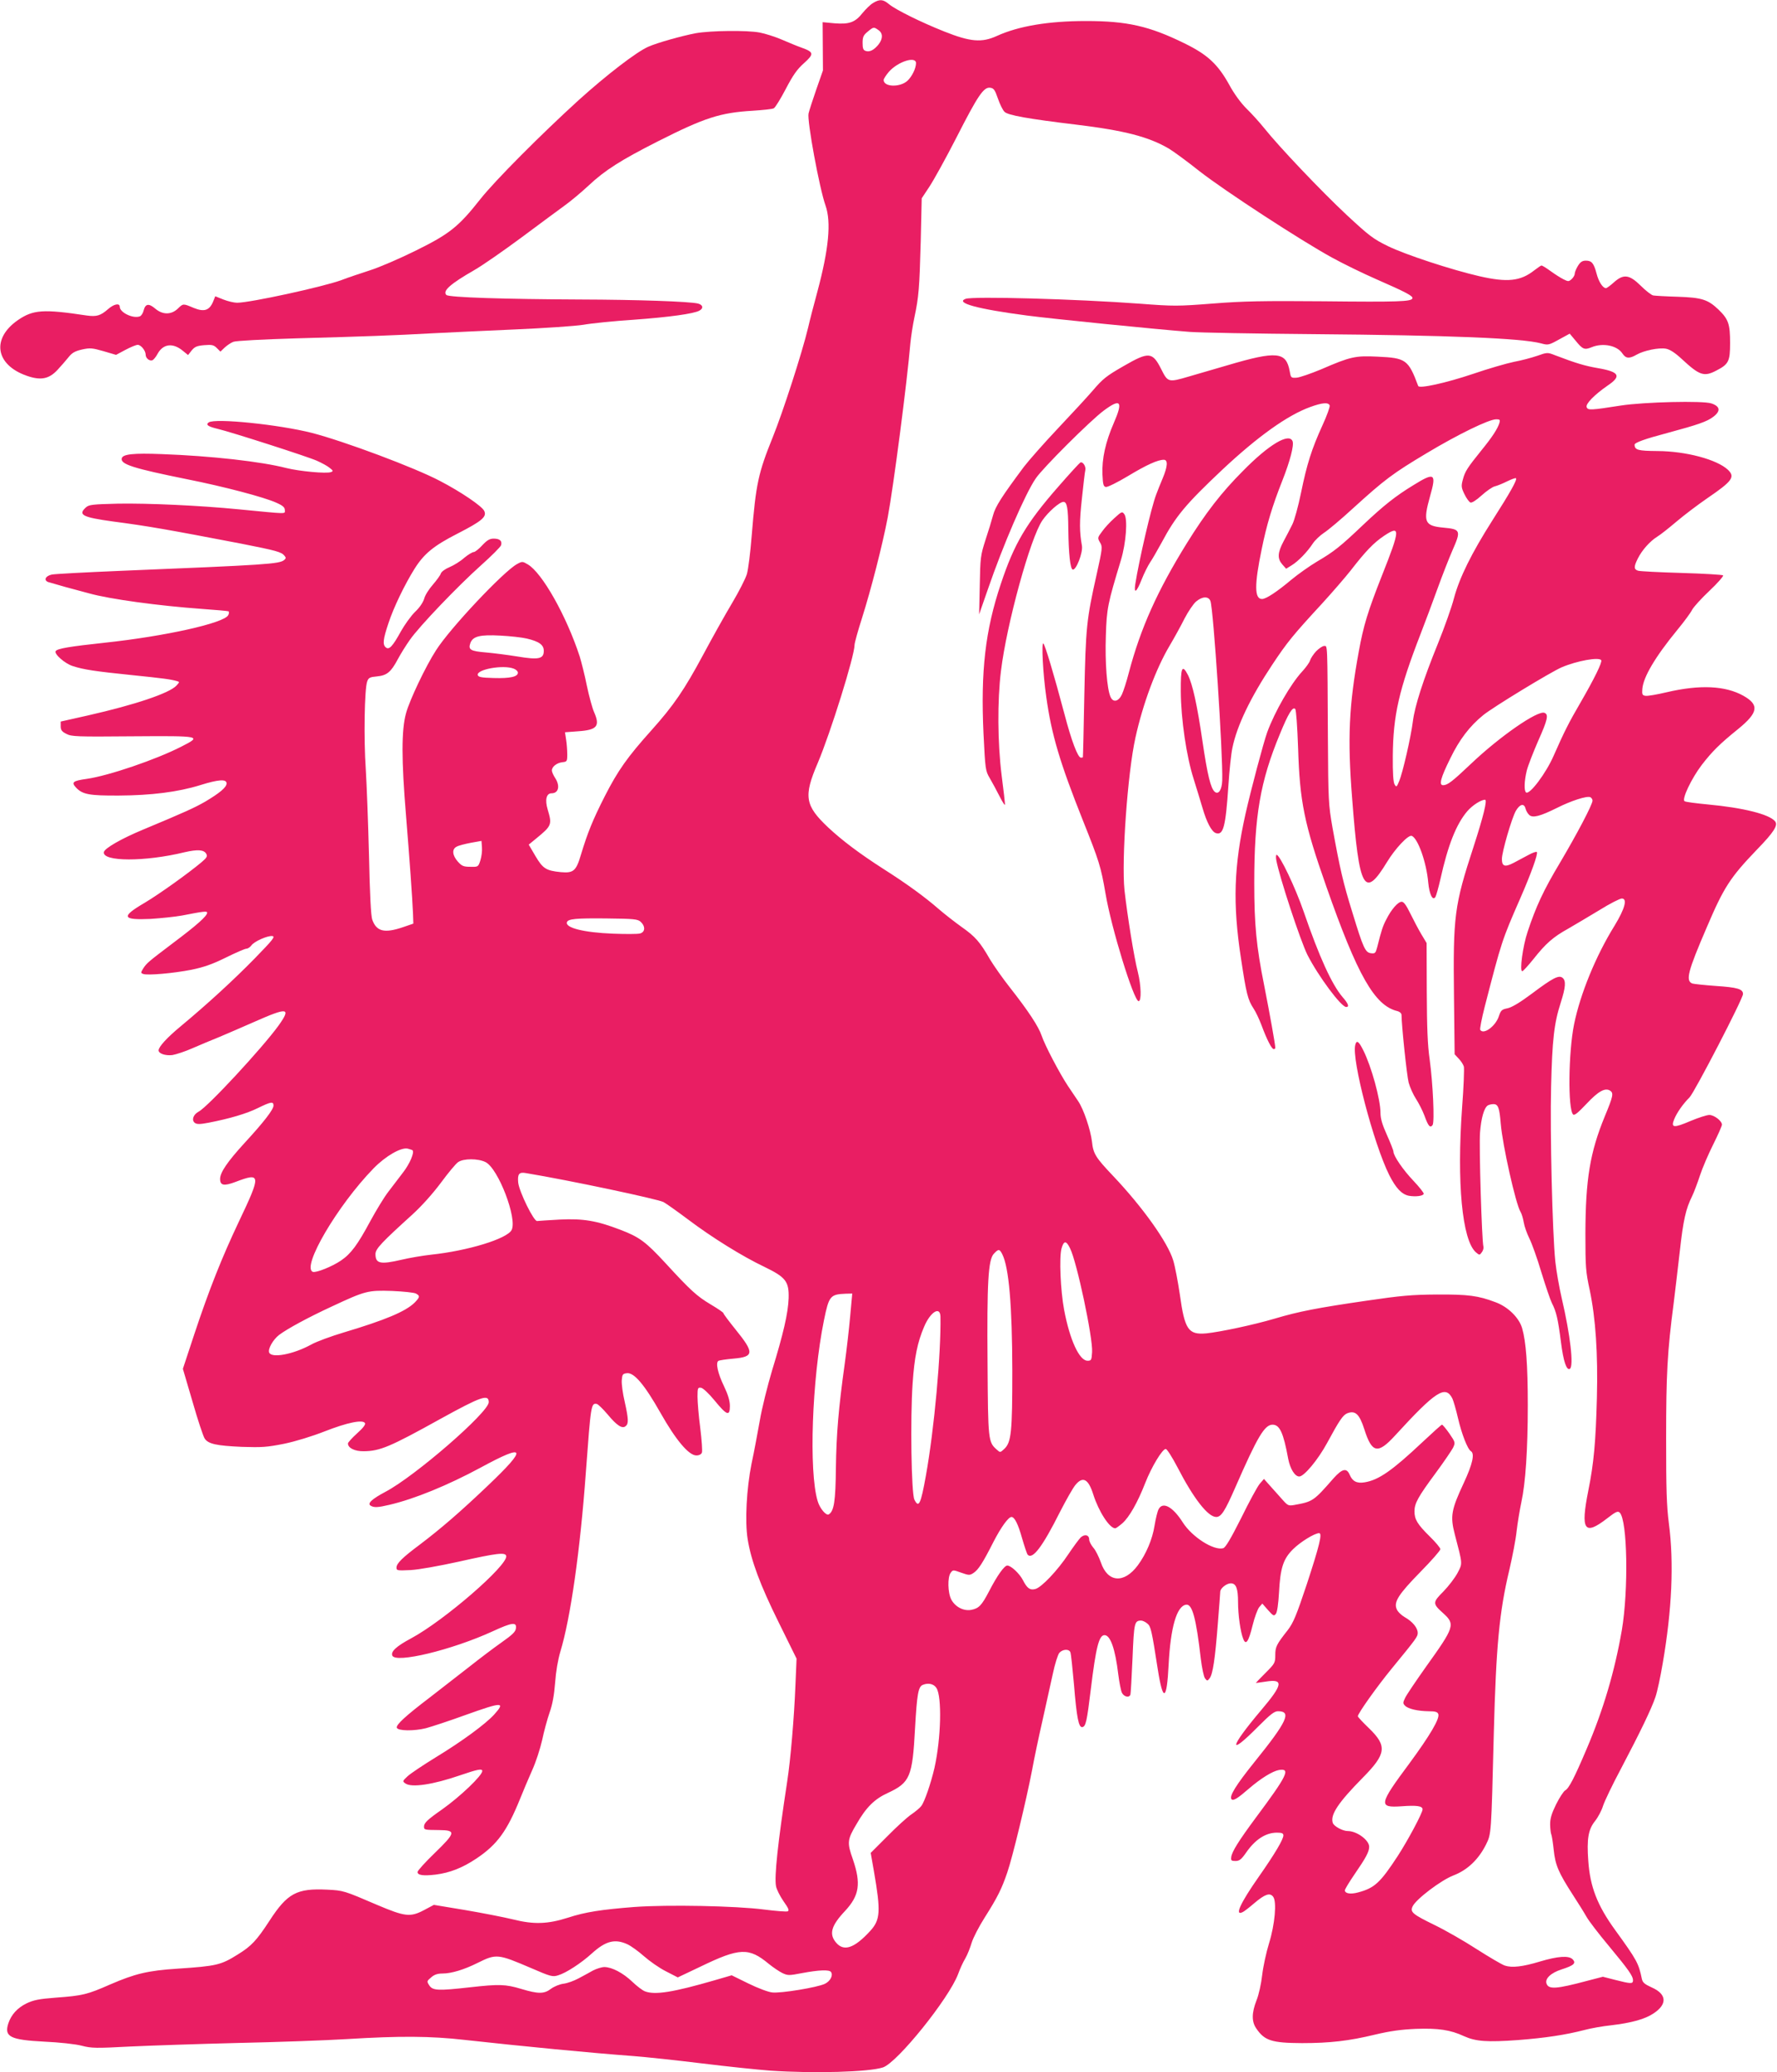 <?xml version="1.0" standalone="no"?>
<!DOCTYPE svg PUBLIC "-//W3C//DTD SVG 20010904//EN"
 "http://www.w3.org/TR/2001/REC-SVG-20010904/DTD/svg10.dtd">
<svg version="1.0" xmlns="http://www.w3.org/2000/svg"
 width="1098pt" height="1280pt" viewBox="0 0 1098 1280"
 preserveAspectRatio="xMidYMid meet">
<g transform="translate(0,1280) scale(0.1,-0.1)"
fill="#e91e63" stroke="none">
<path d="M5394 12781 c-17 -10 -45 -38 -64 -61 -46 -58 -81 -71 -173 -64 l-74
7 1 -149 1 -149 -42 -120 c-23 -66 -44 -132 -47 -146 -10 -44 67 -462 105
-569 36 -102 20 -268 -50 -530 -22 -80 -48 -181 -58 -225 -37 -155 -156 -522
-218 -675 -90 -223 -104 -288 -130 -606 -8 -105 -22 -213 -30 -240 -8 -27 -49
-108 -92 -180 -43 -72 -123 -215 -178 -318 -116 -216 -182 -313 -320 -467
-148 -165 -207 -248 -289 -409 -74 -146 -105 -223 -146 -358 -30 -102 -46
-116 -125 -109 -91 9 -111 22 -157 100 l-41 70 44 36 c99 81 101 87 73 181
-18 60 -8 100 24 100 44 0 54 46 22 95 -11 17 -20 37 -20 46 0 23 30 47 65 51
28 3 30 5 30 48 0 25 -3 66 -7 91 l-7 46 80 6 c118 8 138 31 100 118 -11 24
-31 98 -45 164 -13 66 -34 147 -44 180 -82 251 -232 517 -321 569 -32 19 -35
19 -66 2 -83 -45 -415 -397 -501 -533 -63 -97 -163 -307 -185 -388 -29 -103
-29 -288 0 -635 21 -259 39 -506 43 -605 l2 -60 -64 -22 c-115 -39 -164 -27
-190 47 -8 23 -15 155 -20 395 -5 198 -14 439 -20 535 -13 186 -8 497 9 541 8
23 17 27 61 31 61 6 86 27 128 106 17 32 50 85 74 119 59 85 297 333 440 461
64 57 120 113 124 124 8 27 -8 41 -46 41 -24 0 -41 -10 -70 -41 -21 -23 -45
-42 -53 -42 -8 0 -35 -16 -59 -36 -23 -21 -64 -46 -90 -57 -27 -11 -50 -28
-54 -39 -3 -11 -25 -41 -49 -69 -24 -27 -49 -66 -54 -87 -7 -23 -28 -55 -57
-82 -25 -25 -64 -79 -87 -120 -51 -93 -73 -116 -93 -99 -21 17 -17 51 16 149
32 98 101 240 161 336 59 94 119 143 266 218 152 78 182 104 165 140 -13 29
-144 118 -273 185 -157 83 -594 246 -792 297 -205 52 -598 92 -637 65 -21 -14
-5 -26 55 -40 81 -19 555 -171 613 -197 29 -13 65 -32 79 -44 22 -17 23 -21 8
-26 -27 -11 -196 5 -276 25 -155 40 -464 75 -769 86 -176 7 -243 0 -248 -27
-7 -36 72 -61 403 -128 231 -46 477 -111 552 -145 41 -18 53 -29 53 -46 0 -25
25 -25 -285 5 -245 24 -558 38 -746 35 -157 -4 -179 -6 -198 -23 -51 -46 -22
-61 166 -87 221 -29 339 -50 793 -137 217 -43 249 -51 268 -75 10 -11 9 -17
-2 -26 -30 -25 -108 -30 -1011 -67 -214 -9 -406 -19 -425 -23 -38 -8 -52 -34
-23 -46 10 -3 59 -17 108 -31 50 -13 115 -31 145 -39 128 -36 432 -77 695 -96
87 -6 163 -13 167 -15 4 -3 4 -14 -2 -24 -26 -49 -389 -130 -763 -170 -214
-23 -294 -36 -303 -52 -11 -17 57 -77 105 -92 66 -22 141 -33 366 -56 195 -20
240 -26 278 -37 18 -5 17 -6 -3 -28 -44 -47 -255 -118 -546 -184 l-169 -38 0
-29 c0 -23 7 -33 35 -47 32 -17 62 -18 410 -15 425 3 430 2 300 -64 -156 -80
-450 -180 -584 -199 -86 -12 -97 -21 -66 -54 40 -42 81 -50 265 -49 200 1 365
22 501 64 115 36 164 39 164 11 0 -24 -42 -59 -131 -112 -66 -38 -125 -65
-384 -173 -135 -56 -239 -116 -243 -139 -12 -60 254 -61 499 -1 79 18 118 16
133 -9 9 -16 5 -24 -29 -53 -81 -68 -261 -197 -352 -251 -147 -86 -139 -107
37 -99 63 4 151 13 195 21 134 26 155 29 155 17 0 -20 -67 -79 -203 -181 -161
-122 -170 -129 -192 -163 -16 -26 -16 -28 0 -34 26 -10 186 4 298 26 77 16
129 34 212 75 61 30 118 55 127 55 9 0 23 9 31 20 17 25 101 62 130 58 19 -3
3 -23 -108 -137 -129 -132 -290 -280 -457 -419 -86 -71 -138 -128 -138 -150 0
-20 42 -34 85 -29 23 4 79 22 126 43 46 20 120 51 165 69 44 19 141 60 215 93
208 92 230 89 150 -23 -100 -138 -437 -502 -493 -531 -34 -18 -46 -53 -24 -70
13 -9 31 -9 84 1 130 25 238 57 306 91 80 39 96 42 96 15 0 -24 -59 -101 -178
-230 -107 -117 -152 -183 -152 -223 0 -41 24 -45 94 -19 160 61 161 47 20
-249 -104 -220 -182 -416 -273 -690 l-71 -215 60 -204 c32 -112 66 -214 75
-227 22 -33 72 -44 230 -51 123 -4 154 -2 260 19 72 15 173 46 252 77 138 54
234 74 248 51 5 -9 -11 -30 -49 -64 -31 -28 -56 -56 -56 -62 0 -28 42 -49 98
-48 100 1 162 27 472 199 252 139 300 156 300 104 0 -62 -456 -458 -639 -554
-83 -44 -113 -72 -91 -85 20 -13 45 -12 116 5 155 36 362 121 564 230 280 152
292 124 45 -111 -172 -164 -292 -267 -420 -364 -110 -82 -145 -117 -145 -143
0 -18 5 -19 88 -15 51 3 174 25 297 52 236 53 288 59 293 35 11 -57 -383 -399
-588 -509 -90 -48 -126 -81 -116 -106 19 -50 368 34 621 150 119 55 148 58
143 19 -2 -22 -21 -40 -89 -88 -47 -33 -137 -101 -200 -151 -63 -49 -172 -134
-242 -188 -151 -115 -211 -170 -205 -188 7 -20 107 -21 179 -3 34 9 144 45
243 81 232 83 251 83 179 3 -53 -58 -198 -165 -361 -264 -78 -48 -156 -100
-174 -117 -31 -29 -32 -31 -13 -44 37 -27 169 -8 340 51 105 36 135 42 135 26
0 -28 -136 -158 -249 -238 -89 -62 -111 -83 -111 -105 0 -21 2 -21 95 -22 104
-1 101 -16 -29 -142 -58 -56 -106 -109 -106 -117 0 -20 35 -25 112 -16 87 11
165 41 253 100 128 86 188 169 269 369 19 47 52 126 74 175 23 50 50 134 62
187 11 53 32 130 46 170 18 51 28 107 34 183 5 70 17 141 33 195 62 204 122
622 157 1105 31 418 32 430 68 423 8 -2 38 -31 66 -64 58 -70 91 -91 112 -73
19 15 18 43 -6 151 -12 51 -20 110 -18 133 3 36 6 40 32 43 44 5 108 -70 206
-243 96 -170 176 -265 223 -265 17 0 30 7 34 17 4 9 -1 78 -10 152 -10 75 -17
162 -17 194 0 54 2 58 22 55 12 -2 47 -34 83 -78 76 -93 95 -100 95 -35 0 33
-11 69 -36 122 -39 80 -53 146 -35 157 6 4 48 10 93 14 128 11 130 36 13 180
-41 51 -75 96 -75 101 0 4 -35 28 -79 54 -85 51 -122 84 -279 255 -122 132
-161 161 -279 206 -146 56 -228 70 -374 63 -70 -4 -133 -8 -140 -9 -20 -4
-110 179 -117 237 -5 53 5 67 48 59 271 -45 813 -160 850 -179 15 -8 83 -56
151 -107 147 -111 337 -229 472 -293 132 -64 153 -90 150 -194 -3 -92 -33
-220 -102 -445 -28 -94 -63 -233 -76 -310 -14 -78 -36 -197 -51 -266 -31 -154
-42 -357 -24 -468 21 -131 77 -282 192 -514 l110 -223 -7 -165 c-8 -200 -30
-460 -51 -595 -58 -380 -80 -586 -69 -645 3 -19 24 -61 46 -93 32 -45 37 -58
26 -63 -9 -3 -73 2 -144 11 -176 23 -597 31 -803 16 -204 -16 -303 -31 -410
-66 -125 -40 -212 -43 -339 -11 -58 14 -191 40 -297 58 l-193 32 -62 -33 c-84
-44 -117 -40 -289 33 -205 88 -208 89 -309 94 -187 9 -245 -22 -355 -191 -80
-123 -113 -158 -196 -209 -105 -66 -133 -72 -372 -88 -185 -12 -263 -31 -418
-98 -141 -62 -170 -69 -334 -81 -106 -8 -139 -15 -183 -36 -56 -28 -93 -69
-111 -122 -28 -84 11 -103 224 -114 90 -4 191 -15 229 -25 61 -16 89 -16 299
-5 127 6 427 16 666 22 239 5 543 16 675 24 324 20 516 19 725 -5 363 -40 775
-80 1045 -100 77 -6 266 -26 420 -45 154 -19 345 -39 425 -45 268 -18 609 -9
696 20 89 30 407 425 464 576 11 31 31 75 45 98 13 22 30 66 39 96 9 30 45
100 80 155 80 126 106 179 140 279 32 92 117 444 153 631 13 72 42 209 64 305
21 96 50 226 64 289 13 63 32 122 41 132 21 23 60 25 68 3 4 -9 13 -98 22
-197 17 -208 29 -269 52 -265 21 4 28 34 52 232 32 264 51 336 85 336 36 0 66
-84 85 -243 6 -48 16 -99 22 -112 12 -26 46 -34 53 -12 2 6 8 108 13 225 9
221 12 231 53 232 9 0 26 -8 38 -18 22 -17 27 -39 65 -283 32 -205 56 -196 67
28 12 232 50 363 108 371 38 6 62 -83 91 -335 7 -56 18 -110 26 -120 13 -17
15 -17 28 0 20 25 34 118 51 337 8 102 15 191 15 198 0 21 39 52 65 52 33 0
45 -31 45 -118 0 -76 15 -184 32 -225 16 -42 33 -19 58 84 12 49 31 100 41
112 l19 22 35 -40 c33 -37 37 -39 49 -23 8 11 15 61 19 130 8 153 26 208 86
268 45 45 134 100 162 100 21 0 2 -77 -76 -315 -65 -195 -83 -238 -118 -284
-70 -89 -77 -103 -77 -155 0 -47 -3 -52 -60 -109 -33 -33 -60 -61 -60 -62 0
-1 27 3 61 8 112 18 107 -17 -27 -175 -198 -234 -209 -294 -19 -102 75 75 99
94 122 94 86 0 56 -64 -145 -313 -115 -143 -159 -214 -142 -231 11 -11 38 6
106 65 74 64 147 109 187 116 74 12 51 -34 -145 -297 -103 -139 -147 -209
-150 -241 -3 -21 1 -24 26 -24 24 0 36 9 66 52 56 81 121 123 190 123 31 0 40
-4 40 -17 0 -25 -53 -114 -151 -254 -115 -164 -154 -248 -99 -219 10 5 42 30
71 55 65 55 96 66 116 39 23 -30 11 -170 -26 -289 -17 -55 -36 -143 -42 -195
-6 -53 -21 -122 -35 -156 -30 -77 -31 -131 -1 -174 51 -75 96 -89 282 -90 173
0 292 14 449 52 97 23 163 32 254 36 139 5 214 -6 298 -45 73 -33 143 -38 335
-24 168 13 293 32 409 62 41 11 115 24 164 29 127 15 211 38 264 74 86 57 81
119 -12 160 -44 20 -56 30 -61 53 -20 96 -29 114 -166 303 -110 152 -154 267
-165 426 -10 135 0 194 42 246 19 24 41 66 49 93 9 28 58 131 111 230 120 228
189 371 213 443 11 31 31 125 45 208 57 330 70 620 38 864 -14 109 -17 211
-17 525 0 397 8 541 46 830 10 83 28 231 39 330 21 189 37 259 75 335 12 25
34 83 49 129 15 46 52 132 82 192 30 60 54 115 54 122 0 23 -48 60 -78 60 -16
0 -68 -17 -116 -37 -105 -45 -123 -43 -101 11 17 41 54 94 95 135 31 32 330
609 330 638 0 31 -34 41 -169 50 -69 5 -134 12 -144 15 -43 17 -29 73 90 349
104 244 143 305 308 477 107 110 133 152 113 176 -36 44 -199 84 -415 104 -72
7 -137 15 -144 20 -19 11 42 140 106 224 64 83 111 130 225 222 124 101 132
149 33 205 -112 63 -270 70 -475 22 -59 -14 -117 -24 -130 -22 -20 3 -23 8
-20 43 6 73 79 197 216 364 43 52 84 108 92 125 9 17 57 70 107 117 51 48 88
91 84 95 -4 4 -120 11 -257 15 -137 4 -258 10 -269 14 -26 8 -26 25 -1 75 26
52 75 107 120 135 20 12 74 55 120 94 47 40 132 104 190 144 154 105 173 131
127 175 -68 64 -260 115 -435 116 -121 1 -141 6 -142 39 0 13 64 36 204 73
189 51 244 70 283 100 46 35 42 64 -12 82 -52 18 -418 9 -560 -13 -185 -29
-204 -30 -211 -10 -8 20 47 76 129 133 88 59 74 85 -59 108 -81 14 -135 30
-266 80 -46 18 -48 18 -110 -4 -35 -12 -99 -29 -143 -37 -44 -9 -159 -42 -255
-75 -167 -56 -331 -92 -337 -74 -61 163 -76 173 -251 181 -137 7 -168 0 -348
-78 -65 -27 -134 -51 -153 -52 -34 -2 -35 0 -42 40 -22 121 -79 127 -387 36
-86 -25 -193 -56 -237 -69 -126 -37 -129 -36 -170 46 -54 107 -76 109 -232 19
-108 -62 -128 -78 -193 -154 -30 -35 -126 -139 -212 -230 -86 -91 -181 -199
-211 -238 -137 -184 -177 -246 -191 -300 -8 -30 -29 -99 -47 -153 -30 -94 -32
-108 -35 -279 l-4 -180 54 155 c93 271 231 591 296 685 43 64 335 355 419 418
106 79 122 59 63 -76 -51 -117 -74 -221 -70 -317 3 -63 6 -75 21 -78 10 -2 71
28 136 67 116 70 185 101 222 101 27 0 24 -41 -7 -115 -14 -33 -32 -78 -40
-100 -31 -81 -105 -402 -129 -552 -10 -65 8 -52 39 27 15 38 39 86 53 107 14
20 45 75 71 122 87 163 148 236 375 450 219 205 402 336 543 387 74 27 112 30
120 10 3 -8 -17 -63 -44 -122 -68 -149 -97 -242 -133 -418 -17 -83 -41 -171
-54 -196 -12 -25 -37 -72 -54 -104 -37 -70 -39 -106 -8 -142 l24 -27 34 21
c41 25 97 83 131 135 14 21 45 50 69 66 24 15 105 83 179 151 197 179 245 215
454 340 195 117 386 210 431 210 23 0 25 -3 20 -22 -11 -36 -44 -87 -110 -168
-88 -109 -103 -132 -116 -182 -11 -40 -10 -50 10 -91 12 -25 29 -48 37 -51 9
-3 36 14 69 44 30 27 67 53 82 56 16 4 50 18 76 31 27 13 51 22 54 19 9 -9
-35 -87 -146 -261 -129 -203 -203 -353 -237 -480 -14 -55 -59 -181 -99 -280
-92 -226 -143 -386 -155 -481 -12 -96 -63 -319 -85 -370 -15 -36 -17 -38 -28
-19 -8 13 -12 71 -11 175 2 252 38 409 172 755 28 72 75 198 105 281 30 83 71
187 91 233 55 125 52 132 -57 142 -115 11 -125 35 -81 193 41 143 29 151 -103
69 -110 -67 -184 -126 -307 -242 -144 -137 -183 -168 -287 -229 -47 -28 -119
-79 -160 -113 -88 -74 -156 -119 -181 -119 -47 0 -48 87 -2 308 30 149 66 268
127 422 49 124 73 219 64 244 -21 55 -146 -19 -307 -183 -132 -132 -231 -260
-347 -447 -181 -292 -285 -523 -358 -799 -14 -55 -34 -116 -43 -135 -21 -44
-54 -51 -70 -15 -22 48 -35 214 -29 379 5 168 12 199 93 466 32 106 43 255 21
284 -13 18 -16 17 -62 -25 -27 -24 -61 -61 -76 -83 -28 -37 -28 -39 -12 -67
16 -26 15 -35 -20 -193 -64 -285 -68 -328 -77 -746 -4 -212 -8 -386 -9 -387 0
-2 -6 -3 -12 -3 -19 0 -58 102 -102 270 -67 252 -119 424 -130 435 -13 13 -3
-187 18 -331 32 -231 84 -405 225 -759 102 -255 112 -287 141 -455 36 -214
174 -660 204 -664 19 -2 16 97 -4 178 -24 92 -65 349 -83 508 -19 184 19 724
68 943 46 208 126 423 210 565 31 52 73 129 94 171 22 42 53 88 70 103 39 33
77 34 89 4 19 -52 78 -950 73 -1109 -2 -58 -23 -89 -46 -70 -25 21 -45 102
-76 312 -33 226 -61 352 -90 410 -36 69 -45 47 -44 -102 1 -172 35 -401 79
-539 18 -58 43 -139 55 -180 26 -90 57 -148 83 -156 46 -15 60 39 77 292 6 93
17 199 25 235 28 137 112 311 246 513 93 140 129 184 308 378 62 68 141 159
175 202 93 120 143 173 209 217 101 67 100 41 -14 -246 -88 -223 -114 -309
-143 -468 -61 -333 -71 -537 -41 -912 43 -562 75 -620 215 -390 51 84 132 170
153 162 38 -15 91 -163 102 -289 7 -72 27 -114 44 -89 5 8 19 58 31 110 47
212 98 340 166 420 32 37 85 71 110 71 15 0 -10 -102 -71 -290 -119 -364 -127
-426 -121 -929 l4 -353 25 -27 c14 -14 28 -36 32 -49 3 -12 -1 -127 -11 -255
-33 -461 0 -816 85 -892 23 -19 23 -19 37 0 8 10 12 26 10 34 -10 34 -28 621
-21 706 7 90 25 152 48 167 7 4 22 8 35 8 29 0 37 -23 45 -121 11 -133 93
-498 122 -544 7 -11 16 -41 20 -65 4 -25 20 -70 35 -100 15 -30 49 -124 74
-209 26 -84 55 -170 65 -190 27 -52 38 -99 56 -241 15 -120 35 -177 55 -165
25 16 3 208 -50 435 -16 69 -34 172 -40 229 -18 178 -33 793 -26 1076 7 291
18 393 60 523 30 94 33 134 11 152 -23 19 -61 -1 -189 -97 -75 -56 -124 -85
-151 -91 -35 -7 -41 -12 -53 -47 -20 -64 -96 -119 -116 -86 -3 5 9 69 28 143
104 403 106 410 219 668 67 153 112 278 103 287 -3 4 -27 -4 -52 -18 -25 -13
-65 -35 -90 -48 -55 -29 -74 -23 -74 23 0 44 61 253 86 297 25 43 51 49 60 15
3 -13 13 -31 23 -40 22 -20 67 -8 172 44 85 43 183 75 205 66 7 -3 14 -13 14
-21 0 -25 -98 -210 -204 -389 -97 -162 -145 -264 -197 -421 -30 -89 -51 -246
-33 -244 5 0 36 34 69 75 76 96 121 136 215 188 41 24 128 75 192 114 64 40
127 72 139 72 36 0 19 -63 -45 -168 -116 -187 -212 -422 -250 -609 -35 -172
-39 -524 -6 -557 8 -8 30 10 83 66 73 78 115 101 146 81 22 -15 19 -33 -33
-158 -92 -224 -119 -389 -120 -725 0 -207 2 -235 27 -350 36 -173 51 -388 44
-665 -7 -269 -19 -404 -53 -572 -49 -246 -25 -281 116 -172 54 42 66 47 78 36
48 -48 55 -478 13 -727 -44 -253 -114 -491 -217 -732 -76 -179 -110 -245 -133
-257 -10 -6 -35 -44 -56 -86 -28 -57 -37 -87 -37 -125 1 -28 4 -55 7 -60 3 -6
10 -48 15 -95 10 -95 28 -139 119 -280 32 -49 70 -110 84 -135 14 -25 76 -106
138 -180 121 -146 149 -185 149 -212 0 -23 -13 -22 -108 2 l-78 20 -100 -26
c-187 -50 -235 -53 -248 -17 -12 30 26 67 92 88 78 25 92 39 69 63 -25 24 -91
19 -202 -14 -106 -32 -172 -40 -217 -25 -18 6 -96 52 -173 101 -77 50 -194
117 -260 149 -137 67 -153 80 -137 115 20 44 175 162 253 192 86 33 154 98
200 189 34 69 33 56 49 690 14 536 34 750 96 1008 19 82 40 190 45 240 6 51
19 130 29 177 26 119 40 325 40 600 0 249 -11 393 -35 476 -19 65 -88 133
-166 161 -106 40 -167 48 -359 47 -157 -1 -223 -7 -435 -38 -302 -44 -418 -66
-569 -111 -132 -39 -336 -82 -422 -91 -112 -10 -134 23 -164 240 -12 81 -30
175 -41 211 -34 112 -189 329 -371 521 -109 115 -123 137 -131 213 -9 73 -51
199 -85 249 -15 22 -44 65 -64 95 -51 77 -143 252 -162 310 -19 56 -81 151
-195 296 -46 58 -101 137 -124 175 -62 108 -91 141 -175 200 -42 30 -106 80
-142 111 -85 74 -197 156 -342 248 -148 95 -254 175 -341 256 -144 136 -153
192 -64 399 78 184 227 660 227 728 0 13 21 88 46 166 56 177 126 449 159 622
36 192 120 839 140 1076 4 41 15 113 25 160 27 127 31 180 39 470 l6 265 47
71 c26 39 102 176 168 305 133 261 168 312 208 307 22 -3 29 -12 48 -67 12
-35 30 -72 41 -82 20 -21 151 -44 443 -79 297 -36 448 -75 572 -148 26 -15
112 -78 190 -140 158 -123 623 -426 818 -533 69 -38 190 -97 270 -132 192 -84
232 -106 227 -120 -6 -20 -86 -23 -552 -18 -371 3 -492 1 -681 -14 -218 -17
-242 -17 -450 -1 -392 29 -1033 47 -1078 30 -66 -25 75 -63 379 -103 160 -21
787 -84 1005 -101 63 -5 408 -11 765 -14 844 -7 1286 -25 1407 -57 43 -12 48
-11 111 24 l66 36 36 -43 c44 -54 55 -59 99 -41 70 29 159 11 191 -39 21 -31
42 -33 87 -7 45 26 138 45 182 37 25 -5 56 -25 99 -65 108 -100 136 -110 212
-70 76 39 85 57 85 170 0 117 -10 147 -71 206 -66 63 -103 75 -254 80 -71 2
-139 6 -150 8 -11 2 -46 29 -77 60 -71 70 -107 74 -167 20 -21 -19 -43 -35
-48 -35 -19 0 -45 39 -58 90 -17 64 -30 80 -66 80 -22 0 -34 -8 -49 -32 -11
-18 -20 -40 -20 -49 0 -9 -9 -24 -19 -33 -18 -16 -21 -16 -51 -1 -18 9 -54 32
-80 51 -26 19 -51 34 -55 34 -4 0 -24 -14 -45 -30 -85 -67 -166 -76 -340 -36
-170 39 -457 133 -565 186 -90 44 -115 63 -255 193 -158 148 -416 419 -510
537 -29 36 -78 90 -109 120 -34 34 -76 91 -105 145 -71 128 -134 187 -277 257
-218 107 -355 138 -609 138 -231 0 -416 -31 -550 -92 -94 -43 -164 -37 -325
27 -146 58 -301 135 -342 169 -37 31 -58 32 -99 7z m34 -167 c28 -19 28 -53 1
-88 -27 -34 -55 -49 -79 -41 -16 5 -20 15 -20 50 0 36 5 48 31 69 36 30 38 31
67 10z m232 -204 c0 -32 -25 -83 -53 -109 -46 -42 -147 -39 -147 5 0 7 15 30
32 50 56 64 168 99 168 54z m-2406 -3554 c77 -18 106 -39 106 -76 0 -50 -31
-57 -163 -35 -62 10 -149 21 -195 25 -95 8 -110 17 -96 57 15 43 60 54 186 47
59 -3 132 -11 162 -18z m6640 -134 c7 -12 -42 -113 -129 -263 -70 -120 -100
-179 -166 -329 -46 -105 -146 -239 -169 -225 -14 9 -12 71 4 136 8 31 40 113
70 182 59 132 66 164 39 174 -42 16 -275 -145 -454 -315 -116 -110 -145 -132
-172 -132 -27 0 -16 44 44 165 56 116 120 200 204 268 60 49 417 266 484 295
96 41 232 65 245 44z m-6720 -52 c14 -5 26 -16 26 -25 0 -25 -47 -36 -149 -33
-79 2 -96 6 -99 19 -6 35 158 64 222 39z m-206 -1185 c-13 -40 -14 -40 -62
-39 -42 0 -53 5 -77 32 -34 38 -38 77 -8 92 11 7 51 17 87 24 l67 12 3 -41 c2
-22 -3 -58 -10 -80z m991 -379 c30 -28 28 -64 -5 -72 -15 -4 -90 -4 -168 -1
-178 7 -295 36 -283 71 7 20 54 25 243 23 173 -2 194 -4 213 -21z m-1410
-1411 c13 -13 -17 -83 -57 -135 -26 -34 -68 -89 -93 -122 -25 -32 -74 -113
-110 -179 -79 -147 -120 -203 -182 -245 -54 -37 -154 -77 -174 -70 -72 28 152
410 375 639 75 77 171 132 212 122 14 -4 27 -8 29 -10z m451 -73 c79 -39 198
-351 161 -420 -29 -54 -270 -128 -498 -152 -54 -6 -135 -20 -181 -31 -133 -31
-162 -24 -162 35 0 32 37 71 229 245 57 52 125 128 175 195 45 61 93 119 107
128 33 23 123 23 169 0z m3612 -533 c42 -84 141 -551 136 -640 -3 -50 -5 -54
-28 -54 -51 0 -110 129 -145 315 -22 117 -31 323 -16 378 14 50 29 51 53 1z
m-419 -36 c41 -82 61 -314 62 -718 0 -382 -6 -444 -50 -485 -25 -23 -25 -23
-46 -4 -53 47 -54 56 -57 531 -4 504 4 642 39 679 29 31 35 30 52 -3z m-3623
-243 c26 -14 25 -22 -7 -55 -56 -56 -184 -109 -438 -185 -77 -23 -168 -56
-202 -75 -111 -61 -246 -86 -260 -49 -8 23 24 79 61 108 50 38 181 109 326
176 208 97 223 101 373 96 70 -3 136 -10 147 -16z m2683 -142 c-7 -79 -22
-208 -33 -288 -39 -280 -52 -437 -55 -645 -2 -210 -12 -269 -44 -289 -16 -10
-56 37 -69 83 -55 183 -35 750 39 1115 31 152 39 161 134 165 l41 1 -13 -142z
m558 0 c4 -228 -38 -694 -90 -983 -32 -178 -44 -202 -71 -148 -19 38 -26 499
-11 718 11 162 30 254 71 350 39 92 99 129 101 63z m3163 -506 c7 -15 23 -70
35 -122 22 -95 59 -192 80 -204 24 -15 10 -79 -44 -195 -78 -167 -85 -206 -56
-318 49 -188 49 -178 17 -239 -16 -30 -55 -81 -87 -114 -68 -68 -68 -75 -1
-135 75 -68 69 -85 -106 -329 -63 -89 -122 -176 -130 -194 -14 -29 -14 -34 0
-48 20 -20 79 -33 146 -34 40 0 54 -4 59 -17 11 -27 -51 -132 -179 -306 -189
-254 -192 -274 -48 -264 94 7 130 2 130 -19 0 -22 -91 -192 -154 -289 -108
-165 -143 -197 -244 -224 -47 -13 -82 -7 -82 13 0 7 27 51 59 98 71 103 91
140 91 171 0 41 -76 97 -132 97 -32 0 -87 30 -93 51 -16 50 34 125 186 279
145 147 151 195 39 304 -39 37 -70 71 -70 75 0 17 118 183 209 294 156 190
161 198 161 221 0 31 -32 70 -80 97 -21 12 -44 34 -50 50 -19 44 11 91 147
230 68 69 123 132 123 140 0 8 -30 44 -66 79 -76 75 -94 105 -94 155 0 49 22
89 130 235 51 69 99 140 108 157 15 32 15 34 -22 88 -21 30 -42 55 -46 55 -4
0 -58 -49 -121 -108 -186 -175 -270 -234 -357 -248 -48 -8 -75 6 -92 46 -19
45 -46 39 -100 -21 -124 -142 -128 -144 -243 -165 -35 -6 -40 -4 -72 32 -19
22 -53 59 -75 84 l-40 45 -26 -30 c-14 -16 -66 -112 -115 -212 -64 -127 -97
-183 -111 -186 -59 -16 -193 70 -250 160 -61 96 -123 130 -149 81 -7 -13 -18
-58 -25 -101 -13 -84 -52 -176 -103 -245 -85 -115 -187 -108 -229 18 -12 33
-32 75 -47 91 -14 17 -25 39 -25 50 0 28 -27 35 -52 13 -11 -11 -45 -57 -76
-103 -66 -100 -167 -207 -205 -216 -33 -9 -51 5 -77 56 -21 40 -73 89 -96 89
-18 0 -62 -61 -112 -158 -47 -90 -64 -107 -112 -116 -47 -8 -98 19 -122 64
-22 42 -24 137 -4 165 14 19 15 19 65 1 48 -17 53 -17 76 -2 30 20 56 59 124
193 47 91 92 153 111 153 19 0 41 -44 65 -130 15 -52 31 -99 35 -103 30 -32
91 48 199 263 39 76 82 152 97 169 45 54 79 36 109 -59 34 -107 101 -210 136
-210 5 0 24 14 44 31 43 38 94 128 141 248 39 100 106 211 127 211 8 0 40 -51
72 -112 100 -194 189 -308 240 -308 31 0 54 36 119 185 136 311 180 385 229
385 44 0 67 -48 97 -212 12 -61 41 -108 68 -108 30 0 116 104 171 205 78 144
99 175 127 186 49 18 74 -6 104 -99 47 -148 83 -156 190 -39 252 275 311 313
354 229z m-3188 -1788 c35 -53 29 -311 -12 -494 -22 -95 -62 -212 -82 -236 -9
-12 -37 -35 -62 -52 -25 -17 -91 -77 -147 -134 l-103 -103 20 -114 c43 -248
40 -299 -23 -368 -98 -107 -163 -129 -211 -72 -45 53 -30 105 56 196 88 95 99
168 48 318 -37 104 -35 122 23 219 59 103 111 154 192 191 138 64 153 99 169
400 12 212 20 257 48 268 34 14 68 6 84 -19z m-1910 -1583 c22 -10 68 -43 103
-74 34 -30 95 -73 135 -93 l74 -38 139 66 c244 118 300 120 424 17 26 -21 63
-46 83 -56 34 -16 41 -16 124 0 101 19 168 22 177 6 14 -21 -5 -57 -39 -73
-47 -22 -271 -59 -324 -53 -24 2 -90 27 -147 55 l-104 51 -103 -30 c-259 -75
-371 -93 -433 -69 -14 5 -50 32 -79 60 -57 54 -124 89 -171 90 -17 0 -49 -10
-72 -22 -23 -13 -63 -35 -90 -49 -26 -14 -67 -29 -91 -32 -24 -3 -58 -17 -77
-31 -43 -33 -78 -33 -185 -1 -96 29 -137 30 -315 10 -196 -22 -231 -21 -252
11 -17 26 -16 27 11 50 19 17 39 24 70 24 55 0 134 24 216 65 117 58 125 57
333 -32 120 -52 132 -55 166 -44 48 14 142 75 208 135 85 77 142 92 219 57z"/>
<path d="M4300 12595 c-89 -17 -239 -59 -295 -84 -74 -33 -256 -173 -429 -329
-234 -213 -517 -497 -608 -612 -134 -170 -190 -215 -399 -318 -101 -50 -229
-105 -284 -122 -55 -18 -134 -44 -175 -60 -111 -41 -564 -140 -645 -140 -19 0
-57 9 -85 20 l-50 20 -14 -35 c-23 -53 -55 -63 -119 -37 -66 28 -65 28 -99 -5
-40 -38 -93 -38 -138 0 -40 34 -61 32 -72 -9 -4 -18 -15 -35 -24 -38 -42 -16
-124 24 -124 59 0 25 -37 17 -73 -15 -46 -40 -70 -47 -130 -39 -271 41 -332
36 -426 -28 -165 -114 -140 -276 54 -344 86 -30 137 -21 190 36 22 24 53 59
68 78 22 28 40 38 83 48 50 11 63 10 133 -10 l78 -23 58 31 c32 17 66 31 76
31 20 0 49 -36 49 -61 0 -22 24 -41 42 -34 7 3 22 21 32 40 34 62 95 69 156
18 l32 -26 22 28 c19 23 32 29 78 33 48 4 59 1 78 -18 l22 -22 26 25 c15 14
40 31 55 36 16 6 183 15 385 21 436 12 603 18 837 31 99 5 331 16 515 24 184
8 376 21 425 29 50 9 189 23 310 31 220 16 371 37 406 56 27 14 23 36 -8 44
-53 13 -379 24 -723 25 -474 2 -817 13 -832 28 -25 25 25 69 175 155 47 27
177 117 289 200 113 84 233 173 269 199 35 25 101 80 146 122 100 94 199 157
430 274 287 145 383 176 584 188 63 4 121 10 130 15 9 4 42 58 74 119 45 86
70 122 113 160 63 57 62 68 -16 96 -26 9 -81 32 -123 50 -42 18 -103 37 -135
43 -79 15 -302 12 -394 -4z"/>
<path d="M6674 9942 c-6 -4 -66 -69 -133 -146 -200 -228 -274 -353 -357 -603
-96 -286 -125 -538 -107 -925 11 -222 12 -229 39 -275 15 -26 43 -77 61 -113
18 -36 33 -58 33 -49 0 8 -9 89 -21 180 -25 201 -27 460 -4 645 35 290 182
823 256 930 35 51 106 114 130 114 22 0 29 -37 30 -169 2 -152 12 -244 27
-249 21 -7 65 106 57 148 -15 86 -16 145 0 290 9 85 18 164 21 175 6 24 -17
58 -32 47z"/>
<path d="M8133 8778 c-17 -18 -34 -44 -38 -57 -4 -14 -27 -45 -50 -70 -70 -76
-168 -246 -215 -374 -23 -64 -100 -353 -134 -504 -72 -322 -80 -555 -28 -893
33 -219 42 -255 78 -310 13 -19 35 -66 49 -103 33 -89 63 -147 75 -147 6 0 10
3 10 8 0 20 -34 209 -69 387 -48 238 -61 375 -61 631 0 413 37 628 158 919 52
127 79 172 95 156 6 -6 13 -105 18 -243 10 -329 38 -467 174 -853 193 -551
299 -736 438 -770 16 -4 27 -14 27 -24 0 -63 33 -376 44 -418 8 -29 28 -74 45
-100 17 -26 41 -73 53 -105 23 -64 35 -78 50 -57 13 19 2 257 -18 404 -13 89
-17 197 -18 420 l-1 300 -33 55 c-18 30 -48 88 -68 128 -25 51 -40 72 -53 72
-23 0 -64 -47 -95 -109 -22 -42 -29 -63 -57 -174 -9 -34 -13 -38 -37 -35 -36
4 -48 30 -116 253 -57 183 -76 266 -123 525 -24 139 -26 163 -28 550 -3 601
-2 570 -23 570 -10 0 -32 -15 -49 -32z"/>
<path d="M7886 7488 c18 -101 149 -499 193 -587 67 -131 208 -321 239 -321 21
0 13 21 -23 62 -66 78 -143 246 -240 528 -51 148 -147 349 -167 350 -4 0 -5
-15 -2 -32z"/>
<path d="M8374 6345 c-23 -90 114 -611 210 -803 41 -81 77 -119 121 -128 41
-7 88 -2 92 12 2 5 -26 41 -63 80 -63 66 -124 154 -124 181 0 7 -18 53 -40
102 -29 64 -40 102 -40 137 0 83 -56 286 -106 386 -29 58 -42 66 -50 33z"/>
</g>
</svg>
